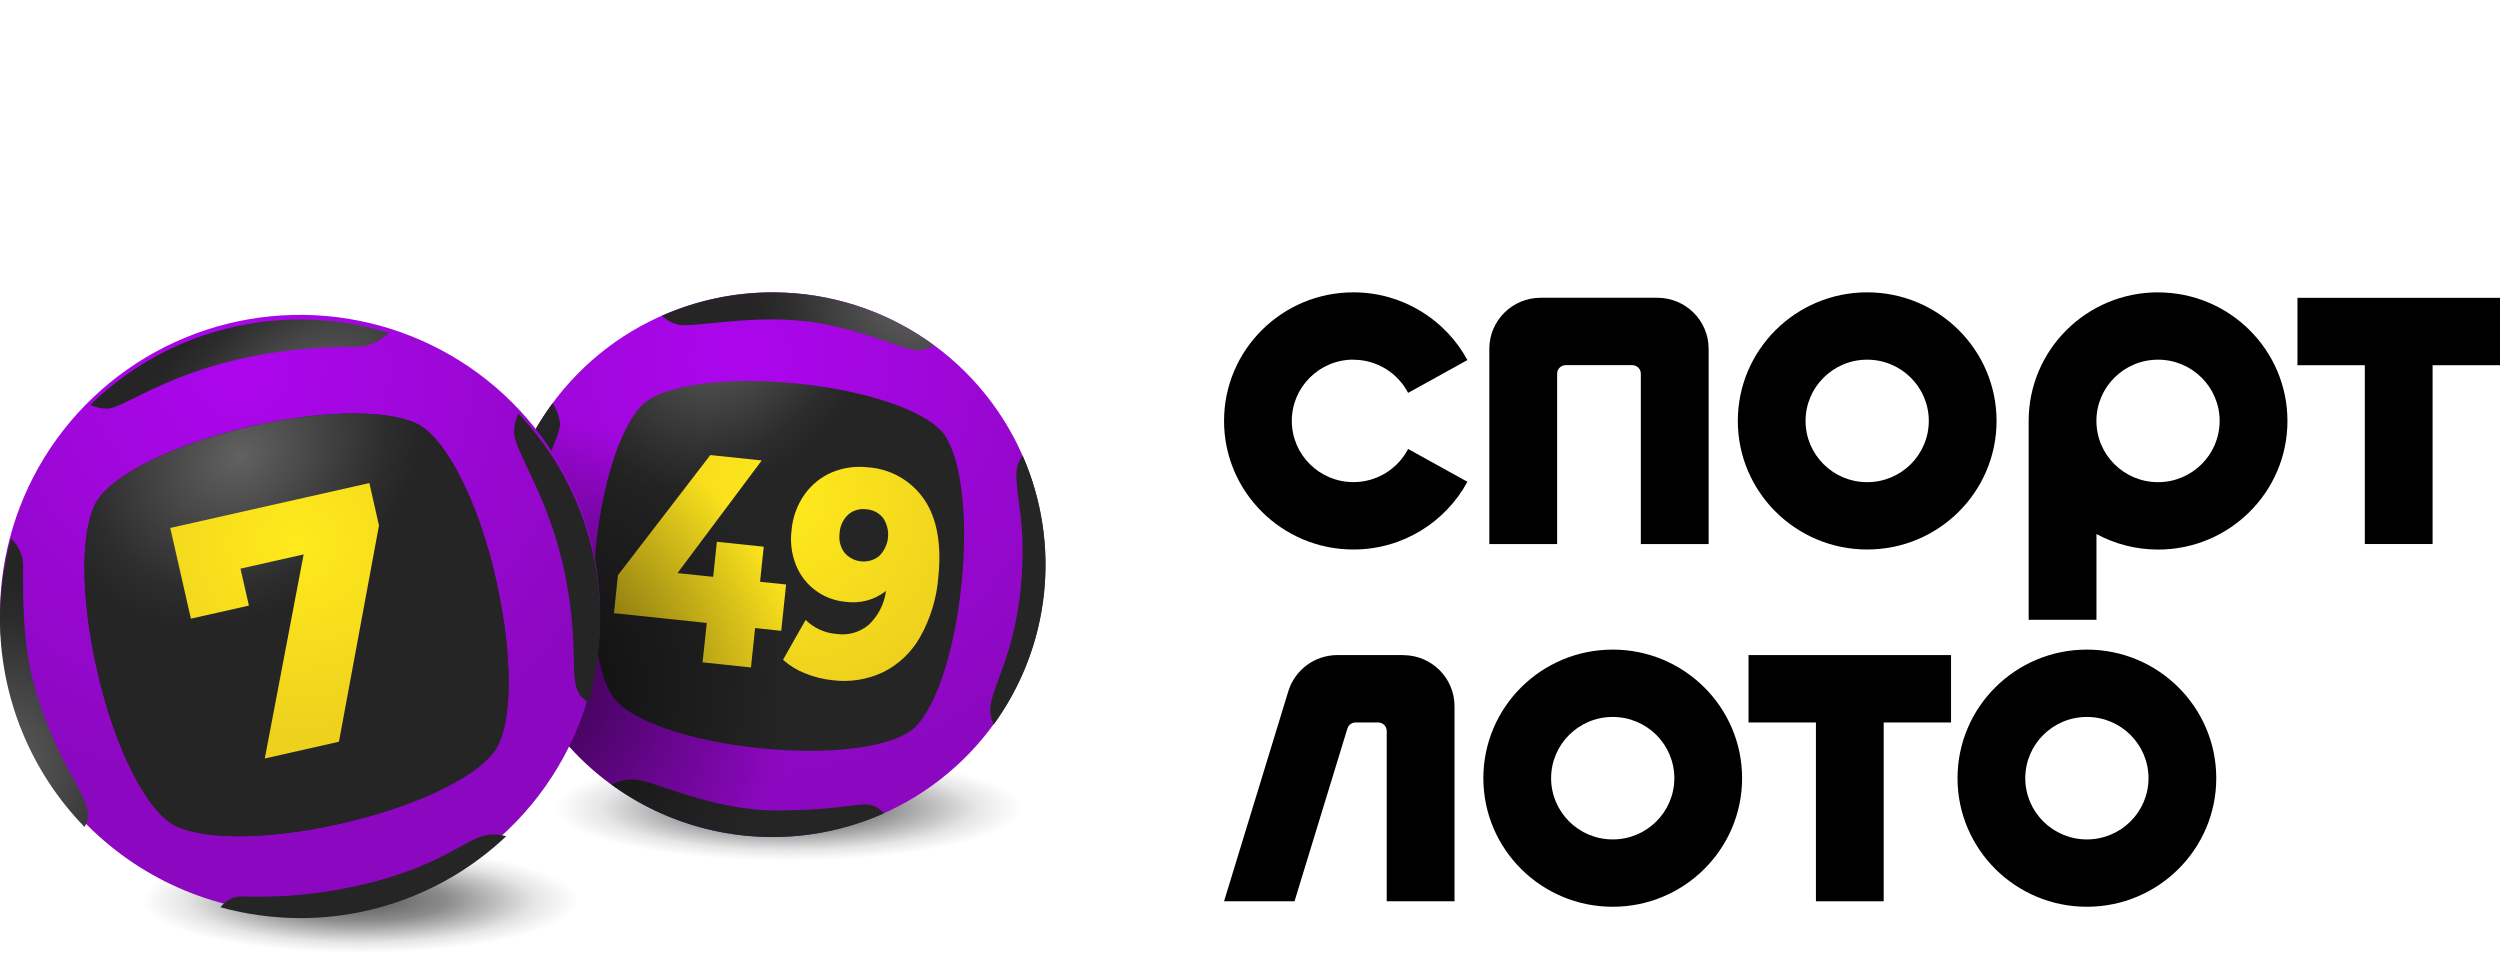 <svg width="248" height="95" viewBox="0 -29 248 95" fill="none" xmlns="http://www.w3.org/2000/svg">
<path d="M78.206 56.378C90.997 56.378 101.353 54.047 101.353 51.164C101.353 48.282 90.989 45.95 78.206 45.95C65.423 45.95 55.06 48.282 55.06 51.164C55.06 54.047 65.408 56.378 78.206 56.378Z" fill="url(#paint0_radial_929_5775)"/>
<path d="M35.728 65.54C47.675 65.54 57.315 63.209 57.315 60.326C57.315 57.444 47.653 55.112 35.728 55.112C23.804 55.112 14.149 57.444 14.149 60.326C14.149 63.209 23.811 65.54 35.728 65.54Z" fill="url(#paint1_radial_929_5775)"/>
<path d="M76.631 54.032C81.987 54.031 87.223 52.445 91.676 49.475C96.129 46.505 99.599 42.285 101.647 37.348C103.695 32.411 104.23 26.978 103.184 21.738C102.137 16.498 99.557 11.685 95.768 7.907C91.98 4.13 87.153 1.558 81.9 0.517C76.646 -0.524 71.201 0.013 66.253 2.059C61.305 4.105 57.077 7.569 54.102 12.013C51.127 16.456 49.541 21.68 49.542 27.023C49.543 30.571 50.244 34.084 51.606 37.361C52.968 40.639 54.964 43.617 57.479 46.125C59.995 48.633 62.981 50.622 66.267 51.979C69.553 53.335 73.075 54.033 76.631 54.032Z" fill="url(#paint2_radial_929_5775)"/>
<path d="M93.521 13.914C91.841 11.858 86.368 9.787 79.103 9.05C71.837 8.312 66.058 9.236 63.99 10.919C61.922 12.603 59.846 18.048 59.107 25.295C58.367 32.543 59.301 38.308 60.981 40.364C62.661 42.42 68.134 44.49 75.406 45.228C82.679 45.965 88.451 45.042 90.519 43.366C92.587 41.69 94.633 36.23 95.38 28.982C96.127 21.735 95.208 15.977 93.521 13.914Z" fill="url(#paint3_radial_929_5775)"/>
<path d="M77.497 33.578L74.906 33.302L74.495 37.213L69.694 36.706L70.112 32.796L60.906 31.827L61.301 28.058L70.463 16.141L75.563 16.677L67.208 27.85L70.747 28.222L71.113 24.744L75.764 25.235L75.399 28.714L77.982 28.982L77.497 33.578Z" fill="url(#paint4_radial_929_5775)"/>
<path d="M91.706 20.58C92.961 22.457 93.419 25.022 93.08 28.275C92.916 30.35 92.302 32.366 91.281 34.181C90.439 35.687 89.161 36.905 87.615 37.675C86.059 38.416 84.322 38.695 82.612 38.479C81.662 38.385 80.731 38.152 79.849 37.787C79.051 37.476 78.315 37.024 77.676 36.453L79.916 32.498C80.749 33.317 81.848 33.811 83.015 33.891C83.574 33.971 84.144 33.931 84.687 33.776C85.23 33.621 85.734 33.353 86.166 32.99C87.114 32.1 87.723 30.91 87.891 29.623C87.323 30.069 86.67 30.394 85.971 30.578C85.272 30.763 84.543 30.803 83.829 30.695C82.764 30.594 81.747 30.203 80.89 29.565C80.033 28.926 79.368 28.065 78.968 27.075C78.528 25.98 78.373 24.791 78.52 23.619C78.626 22.337 79.072 21.106 79.812 20.051C80.497 19.082 81.438 18.322 82.53 17.854C83.648 17.391 84.866 17.219 86.069 17.355C87.193 17.426 88.287 17.753 89.264 18.313C90.241 18.872 91.077 19.648 91.706 20.58ZM87.226 26.144C87.71 25.663 88.014 25.031 88.088 24.353C88.161 23.675 87.999 22.993 87.629 22.42C87.428 22.156 87.171 21.939 86.877 21.783C86.584 21.627 86.259 21.537 85.927 21.519C85.611 21.474 85.288 21.498 84.982 21.588C84.675 21.677 84.392 21.832 84.15 22.04C83.637 22.514 83.329 23.169 83.291 23.865C83.185 24.546 83.351 25.242 83.754 25.802C84.17 26.305 84.768 26.624 85.418 26.689C86.068 26.755 86.718 26.562 87.226 26.152V26.144Z" fill="url(#paint5_radial_929_5775)"/>
<path d="M87.689 51.678C83.335 53.621 78.543 54.382 73.799 53.884C69.056 53.385 64.528 51.646 60.675 48.84C61.315 48.49 62.035 48.31 62.766 48.319C64.774 48.319 70.322 51.395 77.072 51.395C82.366 51.395 84.538 50.792 85.83 50.792C86.186 50.794 86.538 50.875 86.859 51.028C87.18 51.181 87.464 51.403 87.689 51.678ZM101.436 16.163C101.053 16.697 100.838 17.332 100.816 17.988C100.816 19.813 101.443 22.39 101.443 25.437C101.443 35.165 98.232 39.001 98.232 41.429C98.242 41.931 98.357 42.426 98.568 42.882C101.34 39.067 103.063 34.595 103.566 29.911C104.069 25.226 103.335 20.492 101.436 16.178V16.163ZM76.631 0.007C72.853 0.005 69.116 0.795 65.663 2.324C66.237 2.903 67.012 3.239 67.828 3.262C70.292 3.262 75.765 2.115 81.268 3.061C86.121 3.895 89.728 5.765 91.064 5.765C91.623 5.716 92.164 5.543 92.647 5.258C88.009 1.844 82.396 0.003 76.631 0.007ZM54 41.869C55.732 40.379 54.455 37.519 54.455 37.519C54.455 37.519 51.991 34.018 51.991 27.038C51.991 20.059 55.56 14.741 55.56 13.042C55.487 12.31 55.23 11.608 54.813 11.001C51.527 15.445 49.686 20.787 49.541 26.307C49.395 31.827 50.952 37.259 54 41.869Z" fill="url(#paint6_radial_929_5775)"/>
<path d="M76.631 54.032C81.987 54.031 87.223 52.445 91.676 49.475C96.129 46.505 99.599 42.285 101.647 37.348C103.695 32.411 104.23 26.978 103.184 21.738C102.137 16.498 99.557 11.685 95.768 7.907C91.98 4.13 87.153 1.558 81.9 0.517C76.646 -0.524 71.201 0.013 66.253 2.059C61.305 4.105 57.077 7.569 54.102 12.013C51.127 16.456 49.541 21.68 49.542 27.023C49.543 30.571 50.244 34.084 51.606 37.361C52.968 40.639 54.964 43.617 57.479 46.125C59.995 48.633 62.981 50.622 66.267 51.979C69.553 53.335 73.075 54.033 76.631 54.032Z" fill="url(#paint7_radial_929_5775)"/>
<path d="M29.777 61.615C35.663 61.612 41.416 59.868 46.308 56.604C51.201 53.34 55.013 48.702 57.263 43.276C59.514 37.851 60.101 31.881 58.951 26.123C57.801 20.365 54.965 15.076 50.802 10.925C46.639 6.774 41.336 3.948 35.563 2.804C29.79 1.659 23.807 2.248 18.369 4.496C12.932 6.743 8.284 10.549 5.015 15.431C1.745 20.313 7.40901e-07 26.053 0 31.924C0.001 35.825 0.772 39.686 2.269 43.289C3.766 46.892 5.96 50.165 8.725 52.922C11.49 55.679 14.772 57.865 18.384 59.357C21.997 60.849 25.868 61.616 29.777 61.615Z" fill="url(#paint8_radial_929_5775)"/>
<path d="M41.769 13.266C39.26 11.702 32.764 11.486 24.857 13.303C16.949 15.12 11.207 18.16 9.639 20.662C8.071 23.165 7.847 29.645 9.639 37.533C11.431 45.422 14.515 51.142 17.024 52.706C19.533 54.27 26.029 54.487 33.944 52.669C41.858 50.852 47.593 47.828 49.191 45.31C50.788 42.792 50.975 36.334 49.191 28.446C47.406 20.558 44.285 14.83 41.769 13.266Z" fill="#212121"/>
<path d="M41.769 13.266C39.26 11.702 32.764 11.486 24.857 13.303C16.949 15.12 11.207 18.16 9.639 20.662C8.071 23.165 7.847 29.645 9.639 37.533C11.431 45.422 14.515 51.142 17.024 52.706C19.533 54.27 26.029 54.487 33.944 52.669C41.858 50.852 47.593 47.828 49.191 45.31C50.788 42.792 50.975 36.334 49.191 28.446C47.406 20.558 44.285 14.83 41.769 13.266Z" fill="url(#paint9_radial_929_5775)"/>
<path d="M36.639 18.919L37.595 23.127L33.623 44.58L26.268 46.241L30.121 25.995L23.856 27.41L24.692 31.075L18.936 32.371L16.89 23.373L36.639 18.919Z" fill="url(#paint10_radial_929_5775)"/>
<path d="M29.777 2.696C21.986 2.688 14.504 5.735 8.945 11.18C9.47 11.396 10.028 11.52 10.595 11.545C12.708 11.545 19.368 5.407 35.093 5.407C35.737 5.434 36.379 5.324 36.976 5.084C37.574 4.844 38.113 4.479 38.558 4.014C35.714 3.138 32.754 2.694 29.777 2.696ZM29.777 62.077C37.38 62.084 44.696 59.177 50.213 53.958C46.943 53.071 46.234 55.648 38.774 57.995C34.028 59.437 29.076 60.092 24.117 59.931C23.683 59.906 23.25 59.991 22.858 60.178C22.466 60.366 22.129 60.65 21.877 61.004C24.451 61.708 27.108 62.068 29.777 62.077Z" fill="url(#paint11_radial_929_5775)"/>
<path d="M4.9892e-06 32.386C0.001 29.695 0.368 27.017 1.09 24.424C1.453 24.757 1.747 25.16 1.953 25.607C2.159 26.055 2.275 26.538 2.292 27.031C2.292 29.332 2.128 34.837 3.539 39.514C6.287 48.654 9.841 50.494 8.385 53.034C3.003 47.502 -0.004 40.095 4.9892e-06 32.386Z" fill="url(#paint12_radial_929_5775)"/>
<path d="M51.431 12.022C51.153 12.58 51.002 13.194 50.99 13.817C50.99 15.888 54.649 20.364 56.172 28.595C57.695 36.826 55.971 39.254 58.36 40.662C59.811 35.7 59.934 30.446 58.719 25.421C57.503 20.397 54.99 15.777 51.431 12.022Z" fill="url(#paint13_radial_929_5775)"/>
<path d="M134.26 6.686C136.623 6.686 138.668 8.024 139.685 9.973L145.568 6.719C143.4 2.721 139.148 -0 134.26 -0C127.17 -0 121.426 5.714 121.426 12.755C121.426 19.797 127.175 25.511 134.26 25.511C139.148 25.511 143.4 22.79 145.568 18.792L139.685 15.537C138.668 17.492 136.623 18.825 134.26 18.825C130.885 18.825 128.147 16.104 128.147 12.75C128.147 9.396 130.885 6.675 134.26 6.675V6.686Z" fill="black"/>
<path d="M164.402 0.538H152.831C150.021 0.538 147.741 2.804 147.741 5.597V24.972H154.468V8.068C154.468 7.602 154.848 7.224 155.317 7.224H161.921C162.39 7.224 162.77 7.602 162.77 8.068V24.972H169.497V5.597C169.497 2.804 167.218 0.538 164.407 0.538H164.402Z" fill="black"/>
<path d="M185.224 -0C178.135 -0 172.391 5.714 172.391 12.755C172.391 19.797 178.14 25.511 185.224 25.511C192.309 25.511 198.058 19.797 198.058 12.755C198.058 5.714 192.309 -0 185.224 -0ZM185.224 18.831C181.85 18.831 179.112 16.11 179.112 12.755C179.112 9.401 181.85 6.68 185.224 6.68C188.599 6.68 191.337 9.401 191.337 12.755C191.337 16.11 188.599 18.831 185.224 18.831Z" fill="black"/>
<path d="M159.982 35.44C152.892 35.44 147.149 41.154 147.149 48.196C147.149 55.237 152.898 60.951 159.982 60.951C167.067 60.951 172.816 55.237 172.816 48.196C172.816 41.154 167.067 35.44 159.982 35.44ZM159.982 54.271C156.608 54.271 153.87 51.55 153.87 48.196C153.87 44.842 156.608 42.121 159.982 42.121C163.357 42.121 166.094 44.842 166.094 48.196C166.094 51.55 163.357 54.271 159.982 54.271Z" fill="black"/>
<path d="M207.019 35.44C199.93 35.44 194.186 41.154 194.186 48.196C194.186 55.237 199.935 60.951 207.019 60.951C214.104 60.951 219.853 55.237 219.853 48.196C219.853 41.154 214.104 35.44 207.019 35.44ZM207.019 54.271C203.645 54.271 200.907 51.55 200.907 48.196C200.907 44.842 203.645 42.121 207.019 42.121C210.394 42.121 213.132 44.842 213.132 48.196C213.132 51.55 210.394 54.271 207.019 54.271Z" fill="black"/>
<path d="M214.076 -0C206.986 -0 201.243 5.714 201.243 12.755V32.487H207.969V23.978C209.785 24.956 211.869 25.517 214.082 25.517C221.172 25.517 226.915 19.802 226.915 12.761C226.915 5.72 221.166 0.005 214.082 0.005L214.076 -0ZM214.076 18.831C210.701 18.831 207.964 16.11 207.964 12.755C207.964 9.401 210.701 6.68 214.076 6.68C217.451 6.68 220.188 9.401 220.188 12.755C220.188 16.11 217.451 18.831 214.076 18.831Z" fill="black"/>
<path d="M248 0.544H227.909V7.23H234.591V24.967H241.312V7.23H248V0.544Z" fill="black"/>
<path d="M173.453 42.67H180.14V60.407H186.861V42.67H193.544V35.984H173.453V42.67Z" fill="black"/>
<path d="M139.193 35.984H132.673C130.433 35.984 128.455 37.439 127.801 39.572L121.426 60.407H128.416L133.662 43.27C133.768 42.914 134.098 42.67 134.472 42.67H136.712C137.182 42.67 137.562 43.048 137.562 43.514V60.407H144.288V41.049C144.288 38.255 142.009 35.99 139.199 35.99L139.193 35.984Z" fill="black"/>
<defs>
<radialGradient id="paint0_radial_929_5775" cx="0" cy="0" r="1" gradientUnits="userSpaceOnUse" gradientTransform="translate(78.206 51.164) scale(23.147 5.214)">
<stop stop-opacity="0.65"/>
<stop offset="0.4" stop-opacity="0.45"/>
<stop offset="0.8" stop-opacity="0.1"/>
<stop offset="1" stop-opacity="0"/>
</radialGradient>
<radialGradient id="paint1_radial_929_5775" cx="0" cy="0" r="1" gradientUnits="userSpaceOnUse" gradientTransform="translate(35.732 60.326) scale(21.582 5.214)">
<stop stop-opacity="0.65"/>
<stop offset="0.4" stop-opacity="0.45"/>
<stop offset="0.8" stop-opacity="0.1"/>
<stop offset="1" stop-opacity="0"/>
</radialGradient>
<radialGradient id="paint2_radial_929_5775" cx="0" cy="0" r="1" gradientUnits="userSpaceOnUse" gradientTransform="translate(73.438 6.535) scale(42.069 41.948)">
<stop stop-color="#AD06EE"/>
<stop offset="1" stop-color="#8C08C0"/>
</radialGradient>
<radialGradient id="paint3_radial_929_5775" cx="0" cy="0" r="1" gradientUnits="userSpaceOnUse" gradientTransform="translate(72.154 3.056) rotate(-52.196) scale(18.322 14.213)">
<stop stop-color="#616161"/>
<stop offset="0.8" stop-color="#2D2D2D"/>
<stop offset="1" stop-color="#252525"/>
</radialGradient>
<radialGradient id="paint4_radial_929_5775" cx="0" cy="0" r="1" gradientUnits="userSpaceOnUse" gradientTransform="translate(77.966 20.724) scale(19.54 19.483)">
<stop stop-color="#FFEA1C"/>
<stop offset="1" stop-color="#EED11D"/>
</radialGradient>
<radialGradient id="paint5_radial_929_5775" cx="0" cy="0" r="1" gradientUnits="userSpaceOnUse" gradientTransform="translate(77.892 20.576) scale(19.54 19.483)">
<stop stop-color="#FFEA1C"/>
<stop offset="1" stop-color="#EED11D"/>
</radialGradient>
<radialGradient id="paint6_radial_929_5775" cx="0" cy="0" r="1" gradientUnits="userSpaceOnUse" gradientTransform="translate(90.652 0.468) scale(15.832 15.784)">
<stop stop-color="#616161"/>
<stop offset="0.8" stop-color="#2D2D2D"/>
<stop offset="1" stop-color="#252525"/>
</radialGradient>
<radialGradient id="paint7_radial_929_5775" cx="0" cy="0" r="1" gradientUnits="userSpaceOnUse" gradientTransform="translate(52.409 38.684) scale(26.451 26.377)">
<stop stop-opacity="0.65"/>
<stop offset="1" stop-opacity="0"/>
</radialGradient>
<radialGradient id="paint8_radial_929_5775" cx="0" cy="0" r="1" gradientUnits="userSpaceOnUse" gradientTransform="translate(23.769 7.558) scale(41.749 41.628)">
<stop stop-color="#AD06EE"/>
<stop offset="1" stop-color="#8C08C0"/>
</radialGradient>
<radialGradient id="paint9_radial_929_5775" cx="0" cy="0" r="1" gradientUnits="userSpaceOnUse" gradientTransform="translate(23.821 16.257) rotate(-34.393) scale(19.268 15.354)">
<stop stop-color="#616161"/>
<stop offset="0.8" stop-color="#2D2D2D"/>
<stop offset="1" stop-color="#252525"/>
</radialGradient>
<radialGradient id="paint10_radial_929_5775" cx="0" cy="0" r="1" gradientUnits="userSpaceOnUse" gradientTransform="translate(29.506 24.841) scale(18.899 18.844)">
<stop stop-color="#FFEA1C"/>
<stop offset="1" stop-color="#EED11D"/>
</radialGradient>
<radialGradient id="paint11_radial_929_5775" cx="0" cy="0" r="1" gradientUnits="userSpaceOnUse" gradientTransform="translate(29.372 10.437) rotate(-38.43) scale(21.92 11.333)">
<stop stop-color="#616161"/>
<stop offset="0.8" stop-color="#2D2D2D"/>
<stop offset="1" stop-color="#252525"/>
</radialGradient>
<radialGradient id="paint12_radial_929_5775" cx="0" cy="0" r="1" gradientUnits="userSpaceOnUse" gradientTransform="translate(-0.738 46.988) rotate(60.374) scale(17.712 17.89)">
<stop stop-color="#616161"/>
<stop offset="0.8" stop-color="#2D2D2D"/>
<stop offset="1" stop-color="#252525"/>
</radialGradient>
<radialGradient id="paint13_radial_929_5775" cx="0" cy="0" r="1" gradientUnits="userSpaceOnUse" gradientTransform="translate(69.767 33.785) rotate(-96.989) scale(15.716 7.726)">
<stop stop-color="#9F974E"/>
<stop offset="0.8" stop-color="#2D2D2D"/>
<stop offset="1" stop-color="#252525"/>
</radialGradient>
</defs>
</svg>
